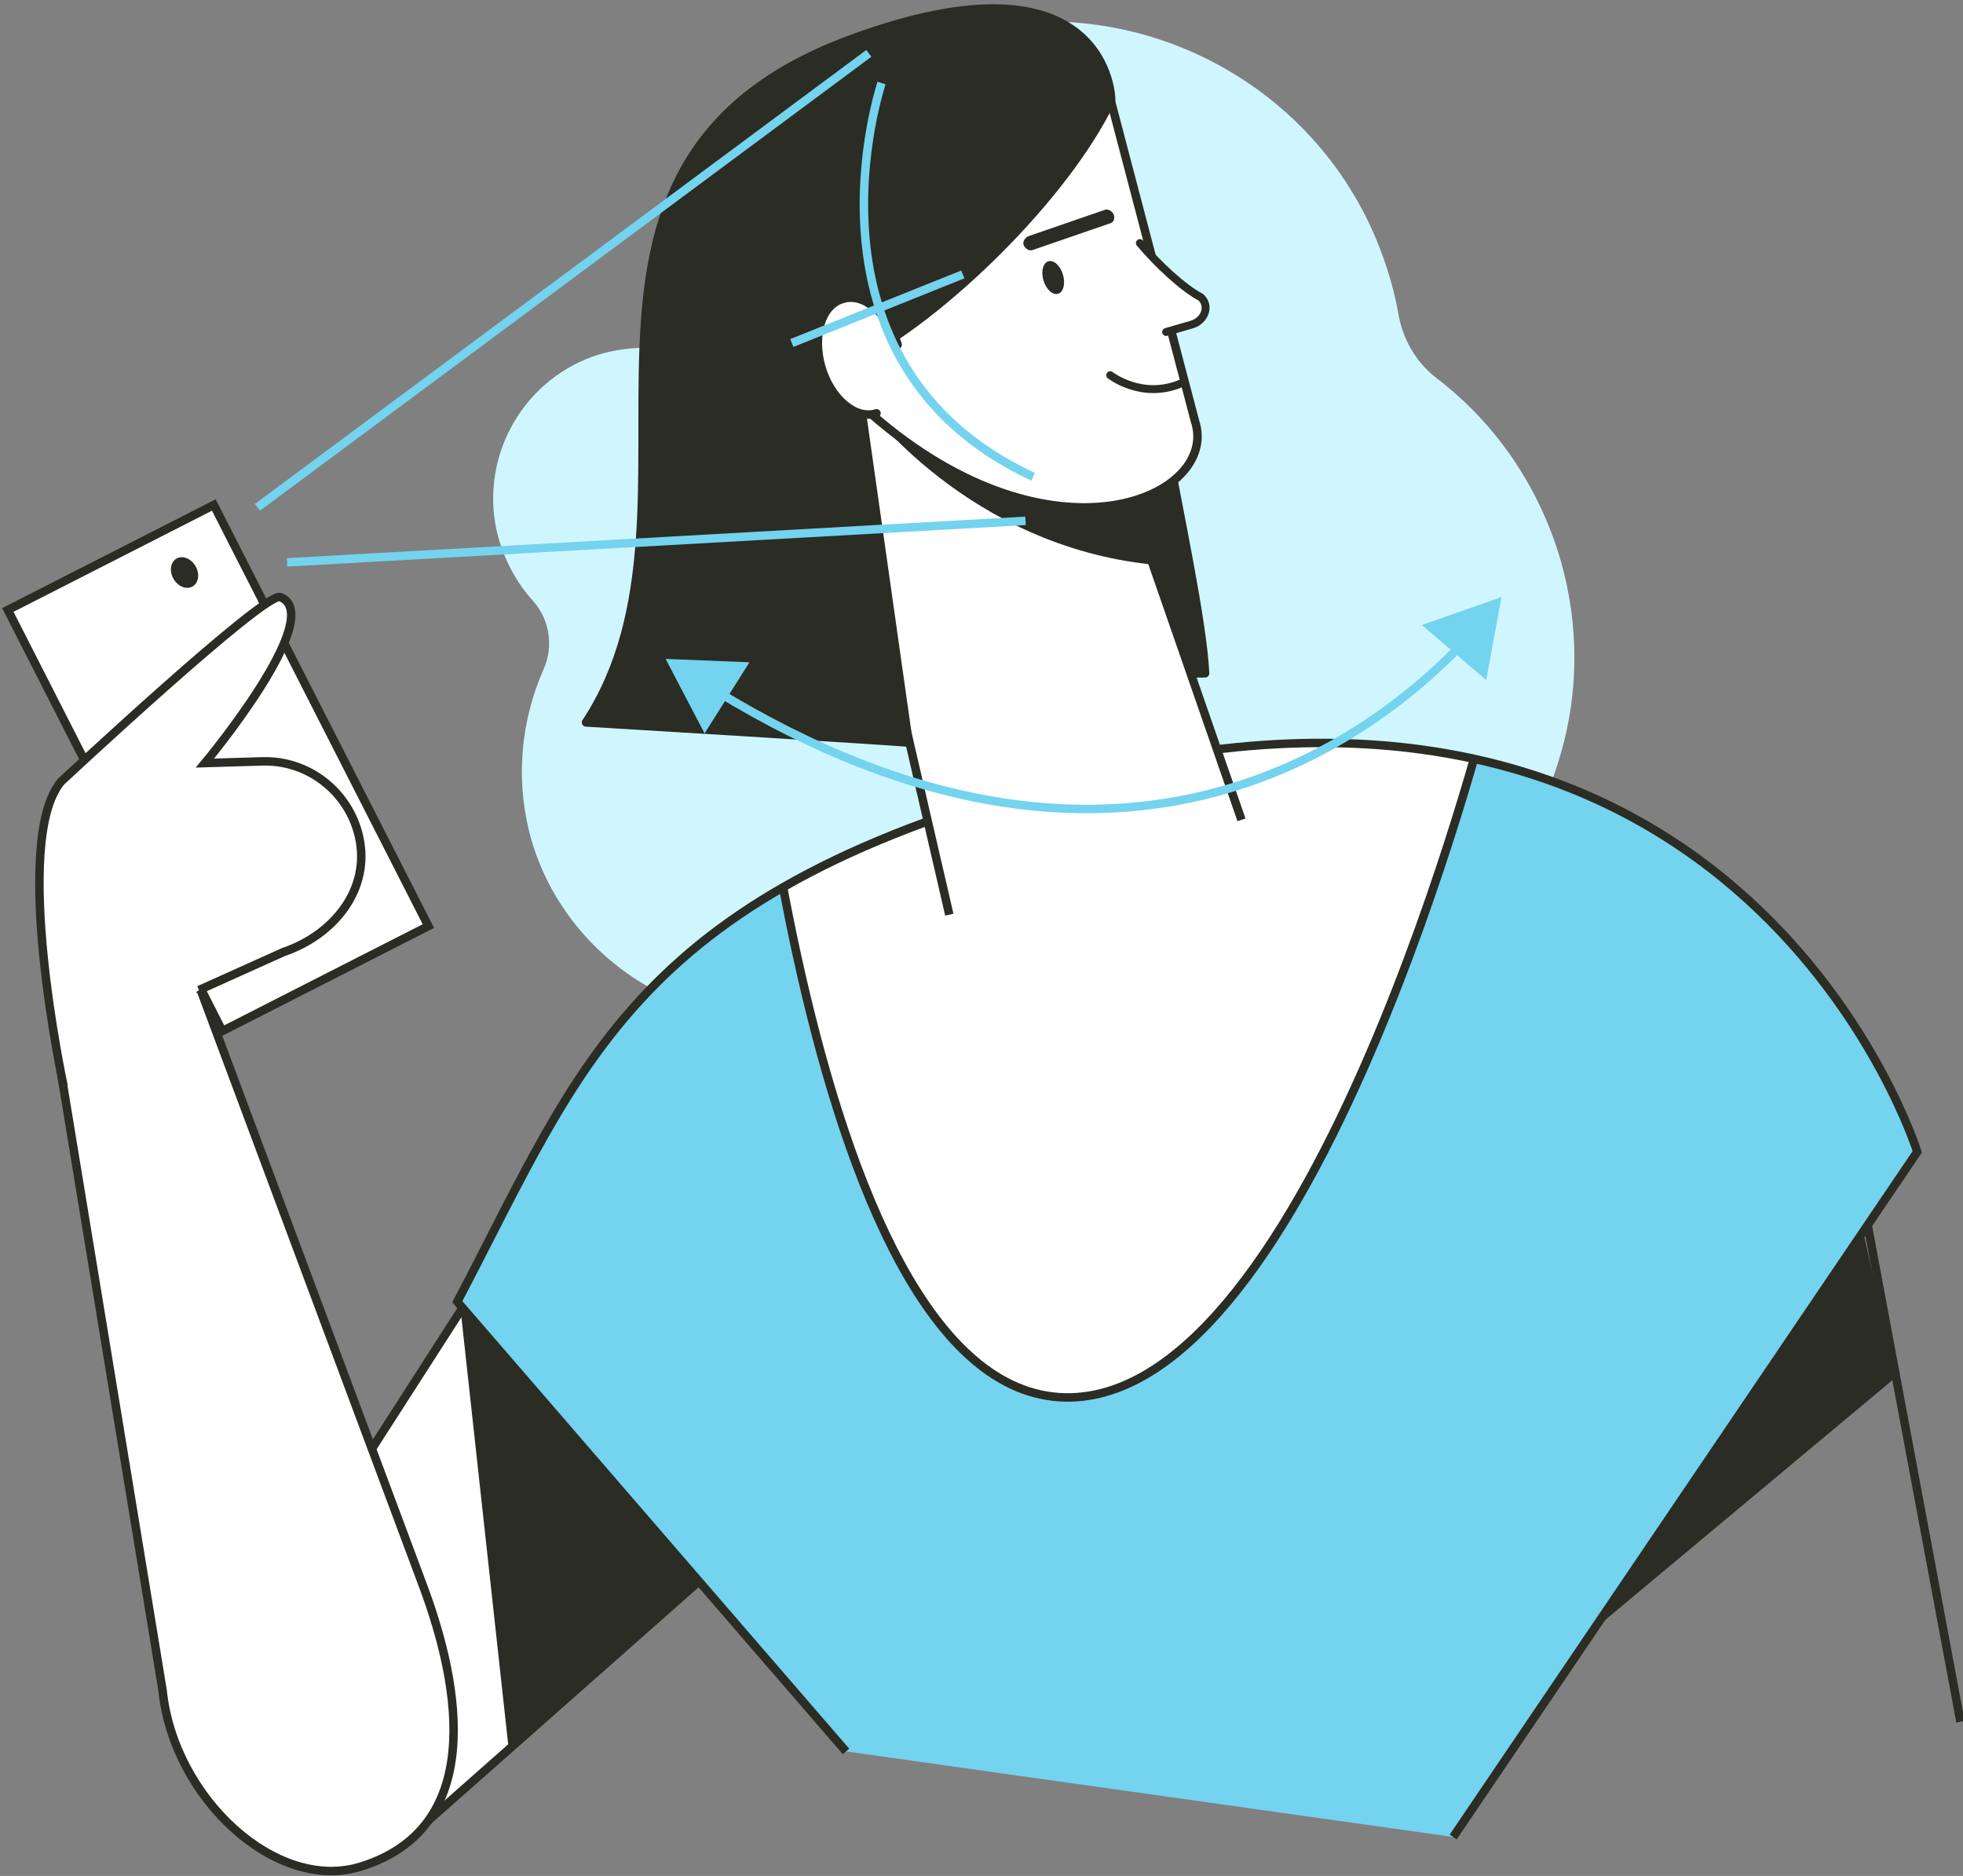 <svg xmlns="http://www.w3.org/2000/svg" xmlns:xlink="http://www.w3.org/1999/xlink" id="Layer_2_1_" x="0px" y="0px" viewBox="0 0 231.8 221.5" style="enable-background:new 0 0 231.8 221.5;" xml:space="preserve"><rect x="0" y="0" width="231.8" height="221.5" fill="#808080" stroke="none"/><style type="text/css">	.st0{fill:#CFF6FF;}	.st1{fill:none;stroke:#2B2C24;stroke-miterlimit:10;}	.st2{clip-path:url(#XMLID_2_);fill:#2B2C24;}	.st3{clip-path:url(#XMLID_3_);fill:#FFFFFF;stroke:#2B2C24;stroke-miterlimit:10;}	.st4{fill:#2B2C24;stroke:#2B2C24;stroke-linejoin:round;stroke-miterlimit:10;}	.st5{clip-path:url(#XMLID_4_);fill:#2B2C24;}	.st6{fill:#FFFFFF;stroke:#2B2C24;stroke-width:0.934;stroke-linecap:round;stroke-miterlimit:10;}	.st7{fill:#FFFFFF;stroke:#2B2C24;stroke-linecap:round;stroke-miterlimit:10;}	.st8{fill:#2B2C24;}	.st9{fill:#FFFFFF;stroke:#2B2C24;stroke-miterlimit:10;}	.st10{fill:#FFFFFF;}	.st11{fill:none;stroke:#74D3EE;stroke-miterlimit:10;}	.st12{fill:#74D3EE;}	.st13{fill:none;stroke:#74D3EE;stroke-linejoin:round;stroke-miterlimit:10;}</style><g>	<g>		<path class="st0" d="M99.7,119.2c3.7-1.1,7-2.9,9.8-5.1c3.7-2.9,8.8-3.2,12.8-0.8c2,1.2,4.2,2.3,6.4,3.2   c8.7,3.5,18.7,4.1,28.4,0.9c13.6-4.4,23.5-15.4,27.2-28.4c2.1-7.2,2.2-15.1,0-22.8c-2.6-8.9-7.8-16.3-14.6-21.5   c-2.5-1.9-4.1-4.7-4.6-7.8c-0.4-2.2-1-4.4-1.8-6.6C156,9.8,133.9-1.7,112.9,4C97.6,8.2,86.8,20.3,83.3,34.5   c-0.9,3.8-4.3,6.4-8.2,6.6c-1.7,0.1-3.4,0.4-5.1,1c-8.6,3.1-13.5,12.3-11.2,21.2c0.8,2.9,2.2,5.5,4.1,7.6c2,2.2,2.5,5.4,1.3,8.1   c-2.7,6.1-3.4,13.1-1.5,20C67.2,114.7,84.1,124,99.7,119.2z"></path>	</g>	<line class="st1" x1="219.3" y1="138" x2="231.5" y2="203.3"></line>	<g>		<defs>			<polygon id="XMLID_00000168824269484882940070000001132956197153502639_" points="57.9,149.3 35.6,184 47.7,217.5 92.4,178        "></polygon>		</defs>		<use xlink:href="#XMLID_00000168824269484882940070000001132956197153502639_" style="overflow:visible;fill:#FFFFFF;"></use>		<clipPath id="XMLID_2_">			<use xlink:href="#XMLID_00000168824269484882940070000001132956197153502639_" style="overflow:visible;"></use>		</clipPath>		<polygon class="st2" points="65.2,147 96.6,196 61.6,220.5 53.8,149.3   "></polygon>					<use xlink:href="#XMLID_00000168824269484882940070000001132956197153502639_" style="overflow:visible;fill:none;stroke:#2B2C24;stroke-miterlimit:10;"></use>	</g>	<g>		<defs>			<path id="XMLID_00000155115799921189197230000002542680893875710618_" d="M171.6,216.9l54.8-80.9c0,0-20.2-64.7-99.6-44.3    c-52,13.4-57.9,33.7-72.8,62l45.9,53.1"></path>		</defs>		<use xlink:href="#XMLID_00000155115799921189197230000002542680893875710618_" style="overflow:visible;fill:#74D3EE;"></use>		<clipPath id="XMLID_3_">			<use xlink:href="#XMLID_00000155115799921189197230000002542680893875710618_" style="overflow:visible;"></use>		</clipPath>		<path class="st3" d="M175.7,83.6c0,0-20.6,81.9-49.9,81.4C94,164.4,87.3,65.7,87.3,65.7L175.7,83.6z"></path>					<use xlink:href="#XMLID_00000155115799921189197230000002542680893875710618_" style="overflow:visible;fill:none;stroke:#2B2C24;stroke-miterlimit:10;"></use>	</g>	<path class="st4" d="M137.8,52.5c1.3,7.5,4.2,20.7,4.5,27c-3.9,0-8.6,0.2-13.9-0.4l-4.2-26.6L137.8,52.5z"></path>	<g>		<defs>			<polyline id="XMLID_00000034811818309037266270000012950460427940075164_" points="112.1,108 97.4,44.4 123,28.8 146.6,96.8        "></polyline>		</defs>		<use xlink:href="#XMLID_00000034811818309037266270000012950460427940075164_" style="overflow:visible;fill:#FFFFFF;"></use>		<clipPath id="XMLID_4_">			<use xlink:href="#XMLID_00000034811818309037266270000012950460427940075164_" style="overflow:visible;"></use>		</clipPath>		<path class="st5" d="M131.4,43.7l-29.7,3.5c0,0,11.3,16.1,32.3,19.2C161.9,70.4,131.4,43.7,131.4,43.7z"></path>					<use xlink:href="#XMLID_00000034811818309037266270000012950460427940075164_" style="overflow:visible;fill:none;stroke:#2B2C24;stroke-miterlimit:10;"></use>	</g>	<g>		<defs>			<path id="XMLID_00000155132965631946228530000016436619885685714821_" d="M102.9,48.9l-9.3-29.8l36.6-10.9l10.9,41.5    C144.1,58.6,124.5,67.7,102.9,48.9z"></path>		</defs>		<use xlink:href="#XMLID_00000155132965631946228530000016436619885685714821_" style="overflow:visible;fill:#FFFFFF;"></use>		<clipPath id="XMLID_5_">			<use xlink:href="#XMLID_00000155132965631946228530000016436619885685714821_" style="overflow:visible;"></use>		</clipPath>					<use xlink:href="#XMLID_00000155132965631946228530000016436619885685714821_" style="overflow:visible;fill:none;stroke:#2B2C24;stroke-miterlimit:10;"></use>	</g>	<path class="st6" d="M134.6,28.7c2.1,2.5,5.1,5.3,7.2,6.4c1.1,1,0.5,2.7-1,3.2l-3.1,0.9"></path>	<path class="st4" d="M100.3,4.7C60,19.7,86.2,59.5,69.2,85.3c0,0,38.3,2.3,38.1,2.4c0,0-6.4-45.1-6.4-45.1  c10.2-5.1,24.9-19.4,30.3-30.7C131.3,11.9,131-6.7,100.3,4.7z"></path>	<path class="st7" d="M106,40.7c-1.1-3.7-4-6.2-6.5-5.4C97,36,95.9,39.6,97,43.4c1.1,3.7,4,6.2,6.5,5.4"></path>	<g>		<ellipse transform="matrix(0.959 -0.285 0.285 0.959 -4.183 36.739)" class="st8" cx="124.3" cy="32.8" rx="1.2" ry="2"></ellipse>	</g>	<g>		<path class="st8" d="M131,26.4l-9,3.1c-0.4,0.2-0.9-0.1-1.1-0.5l0,0c-0.2-0.4,0.1-0.9,0.5-1.1l9-3.1c0.4-0.2,0.9,0.1,1.1,0.5l0,0   C131.7,25.8,131.5,26.3,131,26.4z"></path>	</g>	<path class="st9" d="M7.3,127.2l11.9,72.4c1.3,12.7,13.4,23.9,23.4,20.8c14.5-4.5,12-20.8,7.3-33.3l-26.2-70.2l-11.3-6.4L7.3,127.2  z"></path>	<g>		<g>			<rect x="12.1" y="62.8" transform="matrix(0.891 -0.454 0.454 0.891 -38.367 21.561)" width="27.3" height="55.8"></rect>		</g>		<g>							<rect x="12.1" y="62.8" transform="matrix(0.891 -0.454 0.454 0.891 -38.367 21.561)" class="st10" width="27.3" height="55.8"></rect>		</g>		<g>							<rect x="12.1" y="62.8" transform="matrix(0.891 -0.454 0.454 0.891 -38.367 21.561)" class="st1" width="27.3" height="55.8"></rect>		</g>	</g>	<path class="st9" d="M7.5,128.2c0,0-6.2-28.8-0.3-35.9c0,0,24.1-22.5,25.9-21.8c5.6,2.2-8.9,19.6-8.9,19.6l6.7-0.2  c5.5-0.2,10.3,3.6,11.5,8.9l0,0c1.4,6.2-3,11.6-8.9,13.6l-10,4.5"></path>	<g>		<g>			<path class="st11" d="M172.7,76c-10.9,11.4-40.9,34.4-88.1,5.6"></path>			<g>				<polygon class="st12" points="167.9,73.8 177.3,70.5 175.5,80.3     "></polygon>			</g>			<g>				<polygon class="st12" points="88.5,78.2 78.6,77.8 83.2,86.6     "></polygon>			</g>		</g>	</g>	<polygon class="st8" points="223.9,162.6 188.2,192.4 220,145.4  "></polygon>	<line class="st13" x1="30.4" y1="59.9" x2="102.6" y2="6.3"></line>	<line class="st13" x1="33.9" y1="66.4" x2="121.1" y2="61.5"></line>	<path class="st13" d="M104.1,9.8c0,0-11.1,33,17.9,46.5"></path>	<line class="st13" x1="113.7" y1="32.4" x2="93.5" y2="40.5"></line>	<path class="st6" d="M131.1,44.3c0,0,3.7,2.9,8.3,1"></path>	<ellipse transform="matrix(0.866 -0.5 0.5 0.866 -30.888 19.959)" class="st8" cx="21.8" cy="67.6" rx="1.5" ry="1.9"></ellipse></g></svg>